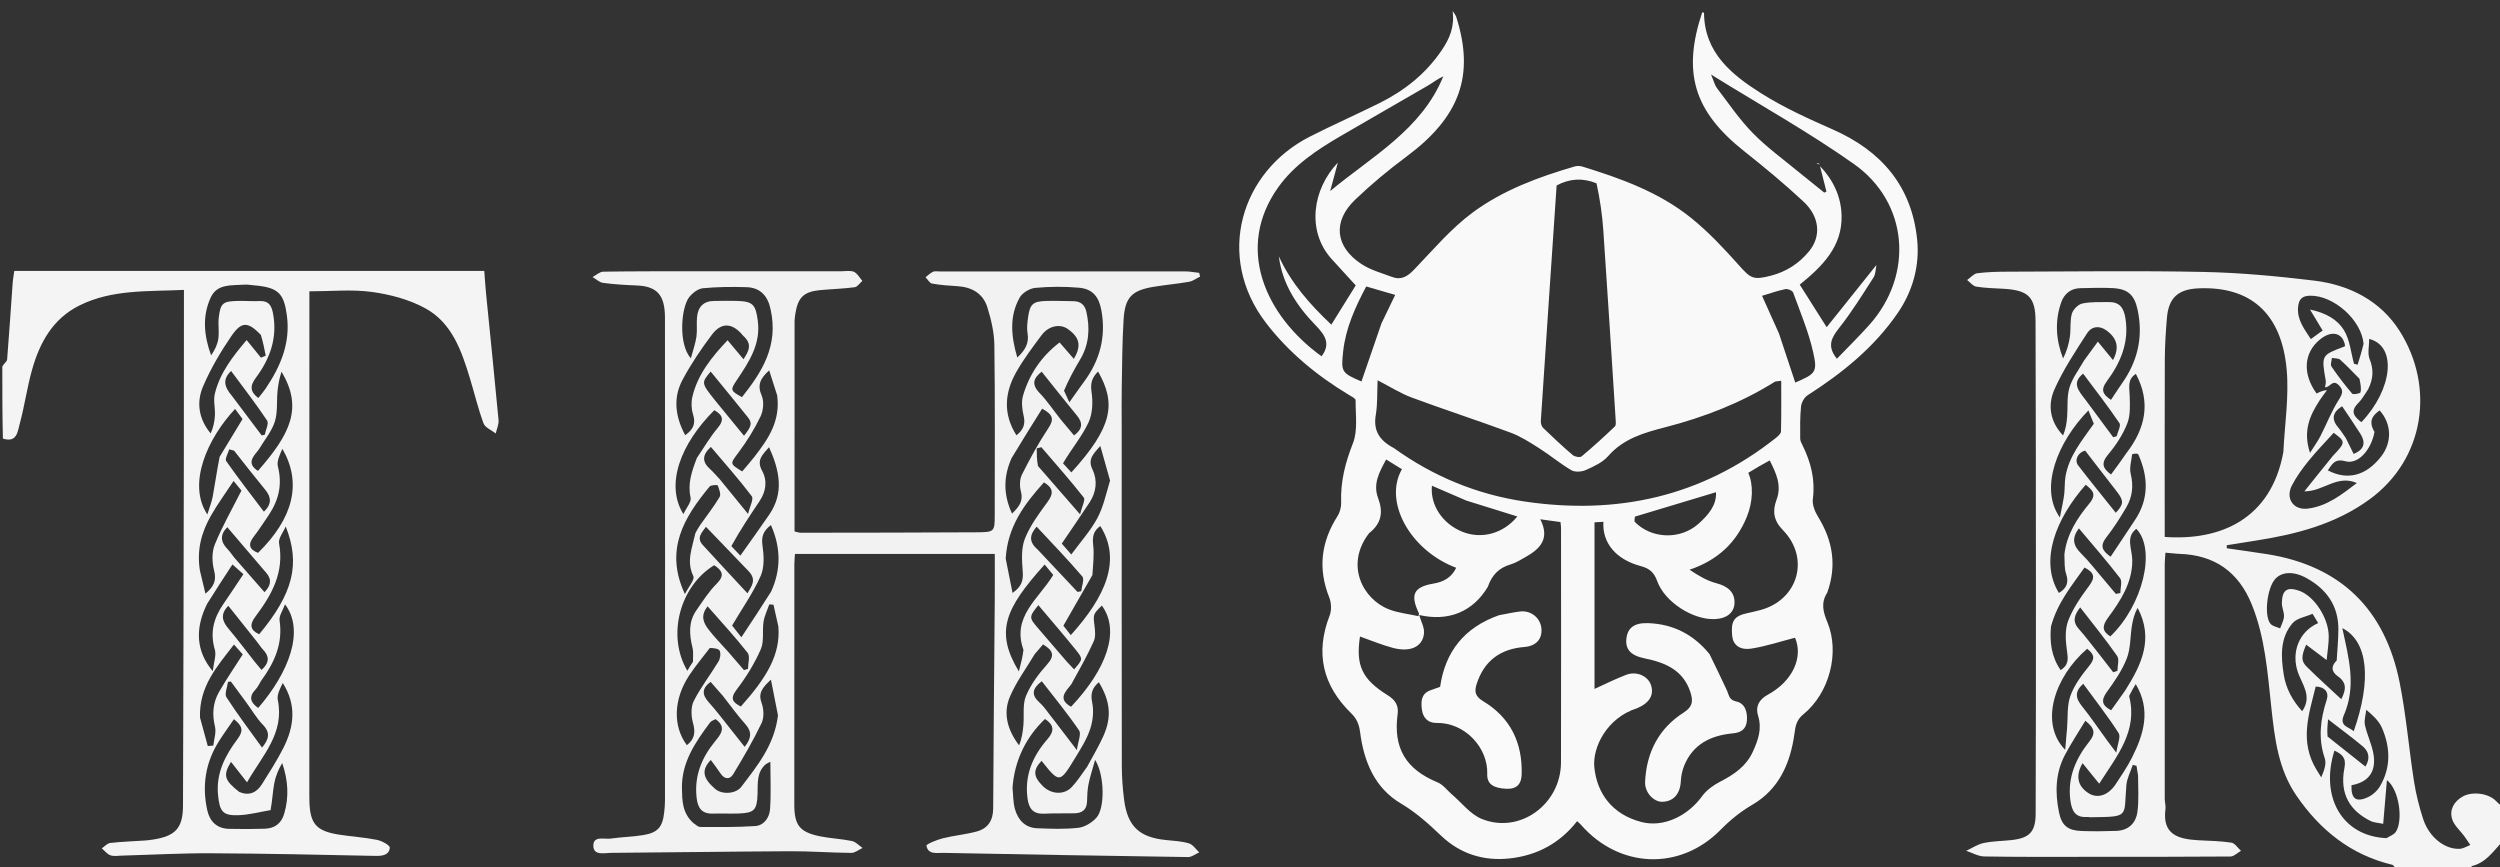 <svg width="1081" height="375" xmlns="http://www.w3.org/2000/svg" xml:space="preserve" enable-background="new 0 0 1081 375" version="1.1">

 <rect width="100%" height="100%" fill="#333333" stroke="none"/>

 <g>
  <title>Layer 1</title>
  <path id="svg_2" d="m1036.469,376c-0.981,-0.709 -1.377,-1.902 -2.023,-2.057c-17.895,-4.298 -31.16,-14.925 -41.42,-29.838c-7.961,-11.572 -9.45,-24.848 -10.914,-38.298c-1.631,-14.986 -2.66,-30.118 -8.426,-44.377c-5.737,-14.187 -16.096,-21.459 -31.324,-21.945c-0.997,-0.032 -1.991,-0.147 -2.986,-0.229c-0.805,-0.067 -1.609,-0.143 -3.039,-0.27c-0.116,1.805 -0.304,3.37 -0.304,4.935c-0.017,33.823 -0.018,67.646 0.003,101.469c0.001,1.487 0.5,3.009 0.31,4.455c-1.431,10.882 5.279,12.964 14.046,13.465c4.817,0.275 9.674,0.319 14.425,1.044c1.541,0.235 2.803,2.303 4.192,3.532c-1.53,0.859 -3.053,2.453 -4.59,2.465c-21.492,0.175 -42.986,0.143 -64.479,0.142c-13.996,-0.001 -27.994,0.093 -41.985,-0.168c-2.604,-0.049 -5.179,-1.585 -7.768,-2.435c2.501,-1.16 4.898,-2.807 7.527,-3.366c3.882,-0.825 7.931,-0.841 11.903,-1.263c7.925,-0.843 10.573,-3.512 10.601,-11.486c0.113,-32.323 0.127,-64.646 0.116,-96.97c-0.013,-38.654 -0.041,-77.309 -0.167,-115.963c-0.034,-10.384 -3.162,-13.363 -13.746,-13.972c-3.98,-0.229 -7.993,-0.304 -11.913,-0.932c-1.426,-0.229 -2.627,-1.864 -3.93,-2.858c1.465,-1.023 2.843,-2.737 4.413,-2.936c4.437,-0.564 8.953,-0.662 13.438,-0.671c28.158,-0.059 56.325,-0.473 84.47,0.113c15.926,0.332 31.878,1.836 47.705,3.748c15.272,1.846 28.711,8.685 37.016,21.812c15.13,23.915 11.086,55.282 -13.146,72.863c-14.705,10.669 -31.62,15.037 -49.163,17.757c-4.162,0.645 -8.318,1.329 -12.477,1.995c0.015,0.438 0.03,0.876 0.045,1.314c5.778,0.84 11.566,1.619 17.333,2.531c32.013,5.061 51.024,23.931 57.354,55.325c2.853,14.15 4.011,28.634 6.246,42.918c0.868,5.547 2.245,11.074 4.001,16.409c2.578,7.833 9.493,13.195 15.889,12.752c1.514,-0.105 2.968,-1.064 4.45,-1.63c-0.843,-1.251 -1.649,-2.529 -2.538,-3.747c-1.805,-2.472 -4.434,-4.666 -5.302,-7.422c-1.256,-3.989 0.735,-7.571 4.382,-9.705c4.242,-2.483 11.281,-1.495 14.476,1.742c0.786,0.796 1.542,1.621 2.57,2.093c0.258,5.015 0.258,10.37 0.01,15.84c-3.905,4.314 -7.164,9.012 -13.103,10.341c0.117,0.493 0.234,0.986 0.351,1.479c-10.688,0 -21.375,0 -32.531,0m-30.277,-207.285c-1.066,1.463 -2.203,2.88 -3.186,4.397c-4.197,6.479 -7.323,13.2 -4.161,22.707c1.915,-3.051 3.386,-5.058 4.506,-7.244c2.669,-5.206 4.789,-10.741 7.903,-15.653c1.609,-2.538 2.261,-4.1 0.102,-6.303c-2.84,-2.897 -3.692,0.948 -6.02,0.846c0.117,-0.958 0.473,-1.959 0.314,-2.869c-1.926,-11.011 -1.945,-11.007 8.051,-14.756c0.132,-0.05 0.207,-0.253 0.309,-0.384c-0.926,-5.595 -5.765,-6.811 -10.804,-2.714c-7.109,5.78 -7.698,14.878 -1.515,23.413c1.431,-0.704 2.861,-1.409 4.501,-1.44m-18.871,26.766c0.57,-11.916 2.495,-23.955 1.429,-35.723c-2.213,-24.424 -15.792,-36.114 -38.275,-35.072c-8.713,0.404 -12.773,4.12 -13.504,12.778c-0.503,5.958 -0.885,11.944 -0.91,17.92c-0.101,23.969 -0.042,47.939 -0.042,71.908c0,1.636 0,3.271 0,4.875c23.931,1.716 45.964,-7.532 51.302,-36.685m-68.657,-31.363c6.013,-9.242 7.941,-19.255 5.658,-30.056c-1.385,-6.552 -4.164,-9.145 -10.853,-9.494c-4.647,-0.242 -9.321,-0.048 -13.981,0.035c-4.19,0.075 -6.98,2.556 -8.239,6.17c-2.787,7.997 -2.331,16.088 0.826,24.236c1.567,-3.058 2.49,-6.234 2.946,-9.476c0.461,-3.28 -0.03,-6.762 0.85,-9.888c0.509,-1.807 2.698,-4.016 4.487,-4.405c3.68,-0.8 7.598,-0.569 11.421,-0.634c4.662,-0.08 6.511,2.411 7.243,6.951c1.698,10.534 -2.118,19.309 -8.093,27.372c-2.541,3.429 -1.945,5.53 1.86,7.952c1.829,-2.772 3.617,-5.482 5.875,-8.763m91.72,121.491c0.255,-4.466 0.7,-8.932 0.727,-13.4c0.06,-10.138 -4.964,-17.299 -13.588,-22.147c-5.63,-3.165 -10.852,-2.976 -13.794,0.363c-3.495,3.966 -4.849,16.045 -1.919,19.35c0.924,1.042 2.718,1.311 4.113,1.934c0.592,-1.709 1.579,-3.398 1.67,-5.133c0.101,-1.923 -0.951,-3.894 -0.918,-5.834c0.097,-5.694 2.31,-7.147 7.559,-5.281c6.31,2.244 12.507,11.45 12.702,19.389c0.081,3.285 -0.543,6.586 -0.908,10.556c-3.586,-2.699 -6.163,-4.638 -8.838,-6.65c-2.15,4.957 -2.264,7.057 0.219,9.52c4.794,4.757 9.832,9.267 14.955,14.054c2.12,-4.105 2.424,-7.162 -1.492,-9.919c-1.878,-1.321 -3.725,-3.61 -0.488,-6.802m-85.892,49.69c-0.226,-1.39 -0.452,-2.78 -0.678,-4.171c-0.534,-0.134 -1.067,-0.268 -1.601,-0.402c-0.959,2.925 -2.524,5.799 -2.775,8.783c-1.168,13.918 1.591,13.629 -15.522,13.86c-0.495,0.007 -0.996,-0.156 -1.486,-0.121c-5.329,0.38 -6.67,-2.987 -7.227,-7.386c-1.237,-9.762 2.415,-17.97 8.26,-25.289c2.764,-3.461 2.263,-5.767 -1.768,-8.933c-3.068,5.107 -6.23,9.854 -8.864,14.877c-4.125,7.868 -4.255,16.343 -2.502,24.82c1.18,5.707 3.874,7.772 9.786,7.98c4.983,0.175 9.983,0.133 14.967,-0.047c5.236,-0.189 8.476,-3.305 9.135,-8.236c0.653,-4.886 0.324,-9.904 0.275,-15.735m107.439,27.107c1.346,-0.867 3.111,-1.44 3.965,-2.654c3.244,-4.613 1.704,-18.159 -3.799,-22.452c-0.522,6.153 -1.044,12.306 -1.606,18.924c-2.085,-0.456 -3.986,-0.502 -5.527,-1.271c-8.557,-4.269 -13.501,-11.379 -11.22,-22.987c0.868,-4.417 -1.153,-5.872 -4.336,-7.432c-6.359,20.203 3.451,37.089 22.524,37.872m-23.242,-165.24c5.611,-5.913 5.623,-6.16 0.398,-10.033c-3.637,4.029 -7.455,7.929 -10.875,12.152c-2.684,3.315 -5.248,6.837 -7.198,10.612c-2.89,5.597 0.629,10.766 6.816,10.019c8.438,-1.02 14.797,-6.146 21.281,-11.072c-8.627,-3.764 -14.414,3.669 -22.701,3.599c3.927,-4.922 7.854,-9.843 12.28,-15.276m-88.063,103.776c3.87,15.095 -5.107,25.672 -12.937,37.908c-2.787,-3.437 -4.986,-6.148 -7.194,-8.87c-3.143,5.433 -2.186,9.998 2.674,13.035c3.844,2.401 8.478,0.887 11.69,-4.006c2.447,-3.728 4.984,-7.44 6.987,-11.408c5.137,-10.178 8.315,-20.585 1.646,-31.813c-0.97,1.586 -1.812,2.964 -2.865,5.154m-19.399,-145.195c1.915,-2.618 3.83,-5.236 5.878,-8.036c2.369,2.884 4.372,5.323 6.552,7.977c2.871,-5.457 1.795,-9.424 -2.821,-12.805c-3.192,-2.338 -6.495,-1.726 -8.336,1.125c-5.091,7.88 -10.351,15.796 -14.151,24.318c-2.952,6.621 -2.088,13.882 3.714,19.946c1.117,-2.644 1.549,-5.313 1.762,-8c0.334,-4.205 -0.186,-8.627 0.965,-12.575c1.176,-4.032 3.931,-7.603 6.436,-11.951m120.771,-7.116c-0.886,-10.259 -12.91,-20.968 -23.148,-20.782c-3.269,0.06 -4.797,1.404 -5.144,4.667c-0.604,5.681 2.628,9.66 5.489,14.095c1.944,-1.412 3.599,-2.614 5.107,-3.71c-1.779,-2.952 -3.314,-5.5 -5.467,-9.071c6.975,1.444 11.92,4.409 14.686,8.923c2.554,4.168 2.985,9.636 4.351,14.531c0.518,0.13 1.037,0.259 1.555,0.389c0.857,-2.73 1.713,-5.46 2.57,-9.041m-129.367,91.123c0.967,-8.613 5.485,-15.655 10.764,-22.016c3.458,-4.167 1.281,-5.825 -1.532,-8.151c-12.894,14.596 -20.15,32.824 -11.609,46.792c3.292,-1.945 4.438,-4.468 3.107,-8.339c-0.785,-2.281 -0.575,-4.904 -0.73,-8.286m29.362,2.676c-0.033,9.695 -5.114,17.343 -10.505,24.679c-2.581,3.511 -2.634,5.78 1.021,8.06c14.13,-13.574 19.876,-37.66 11.218,-46.526c-4.766,3.719 -1.78,8.497 -1.734,13.787m-0.078,-46.023c-0.261,2.798 -1.263,5.778 -0.628,8.355c1.278,5.188 0.793,9.965 -1.79,14.417c-2.646,4.561 -5.511,9.047 -8.756,13.193c-2.757,3.523 -1.91,5.72 1.887,8.322c3.602,-5.425 7.035,-10.631 10.505,-15.813c6.143,-9.173 5.796,-18.698 1.475,-28.387c-0.21,-0.471 -1.457,-0.478 -2.692,-0.088m78.023,68.982c-2.943,1.31 -6.773,1.863 -8.66,4.074c-5.488,6.43 -5.027,14.415 -3.798,22.22c0.958,6.083 3.822,11.265 7.978,15.837c4.459,-6.491 0.009,-11.518 -1.823,-16.754c-3.028,-8.652 0.393,-17.677 8.738,-21.367c-0.708,-1.127 -1.394,-2.218 -2.434,-4.01m-113.117,5.562c-0.59,6.693 0.215,13.042 4.185,18.789c3.632,-2.289 3.24,-4.991 2.738,-8.408c-0.622,-4.239 -0.941,-9.084 0.531,-12.933c2.081,-5.441 5.593,-10.453 9.115,-15.187c2.713,-3.646 2.15,-5.678 -2.051,-7.824c-5.548,7.89 -11.748,15.212 -14.518,25.563m18.539,-87.738c-0.741,-1.823 -1.481,-3.647 -2.341,-5.763c-13.296,13.538 -21.384,33.606 -12.334,46.282c0.791,-4.104 1.47,-6.939 1.85,-9.812c0.345,-2.612 0.13,-5.306 0.571,-7.895c1.479,-8.676 6.901,-15.294 12.253,-22.812m117.802,123.693c-0.229,2.192 -1.005,4.499 -0.571,6.551c0.842,3.986 2.698,7.759 3.532,11.747c1.685,8.05 -1.702,12.979 -9.355,14.308c-0.174,5.796 1.885,7.525 6.954,5.253c2.102,-0.942 4.193,-2.792 5.363,-4.776c4.826,-8.18 4.512,-16.856 0.861,-25.282c-1.363,-3.145 -4.198,-5.653 -6.784,-7.801m-120.683,-26.385c-14.123,12.133 -20.776,32.179 -9.494,43.693c0.33,-3.813 0.57,-6.57 0.806,-9.327c0.402,-4.699 -0.096,-9.72 1.444,-14.009c1.69,-4.706 4.919,-9.011 8.122,-12.969c2.304,-2.847 2.633,-4.734 -0.878,-7.387m16.525,17.911c6.966,-11.021 12.369,-22.291 5.289,-35.61c-1.365,2.493 -2.045,5.14 -2.473,7.828c-0.75,4.705 -0.529,9.753 -2.215,14.071c-2.017,5.167 -5.324,9.925 -8.609,14.472c-2.583,3.576 -2.198,5.806 1.837,7.909c1.954,-2.707 3.879,-5.373 6.17,-8.669m94.259,11.315c-1.502,4.353 2.379,4.541 4.49,6.397c7.731,-22.003 6.309,-38.85 -4.949,-44.566c2.745,12.855 6.311,25.177 0.459,38.169m-93.828,-113.82c8.188,-10.591 10.723,-21.854 4.11,-34.274c-3.793,2.374 -2.787,5.869 -2.681,9.379c0.122,4.041 0.379,8.457 -1.043,12.072c-1.902,4.833 -4.914,9.429 -8.283,13.426c-3.245,3.851 -2.242,6.044 1.261,8.627c2.22,-3.001 4.279,-5.785 6.636,-9.23m107.289,-9.189c-1.431,7.871 -7.167,14.205 -12.592,12.688c-4.614,-1.29 -5.709,1.275 -7.597,3.935c8.536,4.509 16.669,2.301 23.109,-6.059c4.724,-6.132 4.498,-14.059 -0.693,-19.864c-3.148,2.219 -4.962,4.735 -2.227,9.3m-2.734,-18.439c-1.416,2.012 -2.58,4.277 -4.3,5.982c-3.689,3.657 -1.7,5.903 1.37,8.247c13.422,-14.108 15.566,-32.916 3.377,-35.993c0,3.048 -0.802,6.218 0.176,8.683c1.735,4.374 1.714,8.295 -0.624,13.082m-22.293,164.58c0.665,1.071 1.331,2.142 1.996,3.214c1.348,-3.069 2.302,-5.941 1.525,-8.223c-2.943,-8.644 -1.889,-16.877 0.847,-25.31c1.062,-3.274 -0.824,-5.605 -4.765,-5.725c-2.942,11.989 -7.164,23.675 0.397,36.044m-91.41,-81.579c1.538,1.829 3.075,3.659 4.613,5.488c0.646,-0.13 1.292,-0.259 1.938,-0.389c0,-2.188 0.905,-5.07 -0.151,-6.447c-5.646,-7.362 -11.782,-14.348 -17.793,-21.517c-3.119,4.167 -2.543,7.359 0.834,10.71c3.627,3.599 6.741,7.716 10.559,12.154m-2.587,31.565c2.018,2.602 4.036,5.205 6.054,7.807c0.609,-0.211 1.217,-0.422 1.826,-0.633c0,-2.187 0.879,-4.989 -0.149,-6.457c-4.979,-7.108 -10.469,-13.858 -15.971,-20.984c-2.451,3.24 -3.557,5.992 -0.606,9.299c2.963,3.321 5.601,6.931 8.846,10.967m3.519,37.441c0.973,1.291 1.945,2.582 3.861,5.125c0.532,-3.766 2.017,-6.917 1.018,-8.469c-4.722,-7.334 -10.124,-14.231 -15.307,-21.317c-3.807,3.321 -3.35,6.224 -0.582,9.647c3.746,4.632 7.058,9.615 11.01,15.014m-9.587,-125.465c-3.021,0.667 -4.813,4.068 -3.044,6.37c5.304,6.901 10.814,13.644 16.268,20.479c3.442,-3.618 3.557,-5.127 0.549,-9.043c-4.424,-5.76 -8.942,-11.449 -13.774,-17.805m0.057,-22.085c4.021,5.43 8.042,10.861 12.063,16.291c0.498,-0.15 0.996,-0.301 1.494,-0.451c0.457,-1.923 1.952,-4.552 1.203,-5.656c-4.965,-7.316 -10.412,-14.304 -15.707,-21.406c-5.024,4.042 -2.043,7.33 0.946,11.222m104.757,145.699c5.394,4.282 10.788,8.564 16.357,12.985c2.088,-3.359 1.659,-6.408 -1.212,-8.794c-4.622,-3.843 -9.473,-7.411 -14.951,-11.657c-0.255,2.718 -0.446,4.759 -0.195,7.466m7.843,-129.139c1.132,2.296 2.264,4.593 3.42,6.938c4.715,-1.918 5.3,-4.946 2.899,-8.744c-2.542,-4.02 -5.25,-7.935 -7.869,-11.87c-4.483,2.762 -4.627,5.866 -1.466,9.473c0.969,1.105 1.714,2.406 3.017,4.205m5.949,-25.559c-2.758,-2.767 -5.419,-5.645 -8.338,-8.23c-0.799,-0.708 -2.373,-0.543 -3.591,-0.779c-0.096,1.256 -0.748,2.892 -0.194,3.704c2.777,4.066 5.769,8.002 8.97,11.741c0.444,0.518 3.443,-0.059 3.58,-0.574c0.426,-1.609 0.047,-3.432 -0.428,-5.862z" fill="#F4F4F4"/>
  <path id="svg_3" d="m1,158.469c0.724,-1.319 2.013,-2.124 2.086,-3.028c0.889,-10.942 1.58,-21.9 2.373,-32.85c0.141,-1.95 0.511,-3.883 0.722,-5.431c67.805,0 135.183,0 203.221,0c0.237,3.043 0.442,6.455 0.779,9.854c1.805,18.201 3.696,36.393 5.388,54.604c0.175,1.88 -0.774,3.864 -1.202,5.8c-1.82,-1.432 -4.599,-2.508 -5.285,-4.359c-2.358,-6.367 -3.921,-13.024 -5.903,-19.536c-3.621,-11.894 -7.765,-23.946 -19.309,-30.239c-6.936,-3.781 -15.152,-5.966 -23.043,-7.046c-8.648,-1.183 -17.583,-0.269 -27.047,-0.269c0,1.483 0,3.086 -0,4.689c-0.01,70.641 -0.019,141.282 -0.028,211.924c-0,1.166 0,2.333 0.025,3.499c0.214,10.127 2.886,13.27 12.937,14.834c5.42,0.843 10.931,1.175 16.301,2.244c2.093,0.417 5.603,2.341 5.531,3.377c-0.208,3.018 -2.934,3.622 -5.981,3.557c-23.803,-0.503 -47.608,-1.023 -71.415,-1.14c-12.813,-0.063 -25.629,0.663 -38.444,1.015c-1.663,0.046 -3.473,0.388 -4.954,-0.139c-1.421,-0.506 -2.503,-1.963 -3.734,-3.002c1.21,-0.809 2.356,-2.181 3.641,-2.327c4.952,-0.563 9.949,-0.722 14.928,-1.058c1.162,-0.078 2.322,-0.223 3.474,-0.399c9.793,-1.494 13.034,-4.908 13.07,-14.696c0.185,-50.147 0.268,-100.295 0.363,-150.442c0.042,-21.992 0.028,-43.984 0.039,-65.976c0.001,-1.963 0,-3.926 0,-6.579c-15.662,0.748 -31.038,-0.312 -45.247,6.767c-11.434,5.697 -17.064,15.961 -20.374,27.598c-2.224,7.819 -3.299,15.962 -5.449,23.806c-0.82,2.993 -1.151,8.108 -7.206,6.113c-0.258,-9.985 -0.258,-20.339 -0.258,-31.162m109.064,-35.071c-1.486,-0.116 -2.988,-0.428 -4.456,-0.314c-5.368,0.418 -11.672,-0.519 -14.472,5.518c-3.751,8.087 -2.971,16.552 0.153,25.053c1.604,-2.299 2.772,-4.721 3.127,-7.257c0.41,-2.933 -0.171,-5.999 0.167,-8.95c0.731,-6.383 1.746,-7.194 8.236,-7.324c3.158,-0.063 6.325,0.182 9.478,0.054c3.802,-0.154 5.074,1.774 5.747,5.289c2.029,10.6 -1.293,19.715 -7.465,27.958c-2.657,3.549 -2.372,6.023 1.125,8.677c1.117,-1.434 2.193,-2.665 3.103,-4.009c6.471,-9.565 10.861,-19.69 9.248,-31.684c-1.28,-9.524 -3.694,-12.116 -13.99,-13.011m6.939,226.898c-4.546,0.763 -9.072,1.985 -13.643,2.183c-7.054,0.305 -8.363,-1.52 -9.075,-8.691c-0.942,-9.492 3.142,-17.213 8.467,-24.292c2.737,-3.638 1.985,-5.686 -1.602,-8.521c-2.285,3.354 -4.58,6.488 -6.63,9.776c-5.724,9.18 -7.223,19.142 -4.884,29.63c1.088,4.877 4.197,7.901 9.423,8.014c5.149,0.112 10.306,0.111 15.452,-0.057c4.228,-0.138 7.125,-2.229 8.373,-6.45c2.161,-7.305 1.695,-14.527 -0.858,-21.945c-1.661,2.791 -2.863,5.719 -3.435,8.764c-0.669,3.559 -0.789,7.221 -1.588,11.588m-4.206,-205.497c-5.517,-5.687 -8.29,-5.978 -12.673,0.406c-4.74,6.905 -9.07,14.264 -12.344,21.95c-2.871,6.741 -1.961,13.915 3.315,20.263c1.172,-2.592 1.718,-5.237 1.841,-7.901c0.143,-3.103 -0.742,-6.383 -0.029,-9.306c2.201,-9.029 7.791,-16.165 13.744,-23.17c2.24,2.756 4.214,5.185 6.188,7.614c0.689,-0.282 1.377,-0.564 2.066,-0.846c-0.545,-2.801 -1.089,-5.601 -2.108,-9.01m-9.339,197.648c4.242,1.783 7.504,0.308 9.787,-3.322c3.26,-5.184 6.592,-10.361 9.342,-15.819c4.593,-9.115 5.753,-18.473 -0.322,-27.97c-1.146,2.374 -2.601,5.06 -2.137,7.358c2.92,14.452 -6.552,23.785 -13.318,35.588c-2.803,-3.589 -4.832,-6.187 -6.921,-8.862c-3.499,5.787 -2.972,7.901 3.57,13.027m-16.996,-95.651c0.757,3.162 1.514,6.325 2.373,9.912c3.624,-3.015 4.859,-5.665 3.756,-9.954c-0.908,-3.533 -1.068,-7.946 0.264,-11.231c3.174,-7.832 7.426,-15.227 11.545,-23.4c-0.545,-0.666 -1.734,-2.118 -3.399,-4.151c-3.591,5.459 -7.014,10.095 -9.828,15.074c-3.983,7.048 -6.196,14.621 -4.712,23.749m3.088,14.328c-5.281,10.586 -4.832,20.474 2.454,29.106c0.448,-3.96 1.61,-6.91 0.899,-9.303c-2.187,-7.355 -0.514,-13.661 3.655,-19.696c2.901,-4.199 5.691,-8.476 8.691,-12.959c-1.545,-1.37 -2.937,-2.604 -4.736,-4.198c-3.841,5.878 -7.264,11.115 -10.963,17.05m5.42,-63.578c3.243,-5.35 6.486,-10.699 9.912,-16.35c-0.92,-1.239 -2.06,-2.775 -3.235,-4.358c-11.856,12.678 -20.806,32.324 -11.99,45.623c0.929,-3.031 1.89,-5.367 2.338,-7.797c1.007,-5.453 1.759,-10.953 2.975,-17.117m28.579,30.098c-1.025,2.456 -3.278,5.14 -2.871,7.329c2.33,12.543 -3.223,22.307 -10.236,31.643c-2.577,3.43 -2.37,5.823 1.632,7.642c14.652,-17.613 17.939,-30.296 11.475,-46.614m-10.652,66.766c-0.792,1.258 -1.404,2.69 -2.411,3.743c-3.118,3.264 -2.065,5.709 1.154,7.984c13.262,-15.352 20.269,-33.421 11.606,-44.827c-0.928,2.602 -2.652,4.956 -2.349,7.009c1.445,9.792 -1.997,17.909 -8,26.09m3.337,-71.72c-2.157,3.128 -4.177,6.363 -6.509,9.355c-2.606,3.346 -1.962,5.533 1.856,7.029c15.27,-14.998 19.092,-30.218 10.535,-45c-1.082,2.478 -2.532,5.317 -1.947,7.645c1.873,7.458 0.628,14.09 -3.935,20.971m-29.76,87.532c1.126,4.127 2.253,8.254 3.379,12.38c0.797,-0.072 1.593,-0.143 2.39,-0.215c0.293,-2.73 1.328,-5.638 0.725,-8.154c-1.275,-5.327 -0.935,-10.318 1.704,-14.941c3.158,-5.533 6.781,-10.8 10.296,-16.329c-1.068,-1.199 -2.136,-2.4 -3.795,-4.262c-7.254,9.461 -15.085,17.996 -14.7,31.521m25.365,-115.758c-2.36,2.958 -5.381,5.904 -0.295,9.151c14.027,-16.018 19.548,-27.197 10.213,-42.88c-0.969,2.789 -1.49,5.657 -1.76,8.548c-0.406,4.357 0.125,8.97 -1.155,13.029c-1.302,4.128 -4.315,7.716 -7.003,12.153m-10.513,46.671c4.325,4.951 8.649,9.902 13.047,14.937c2.582,-2.694 3.366,-5.329 0.807,-8.315c-5.642,-6.584 -11.261,-13.187 -16.902,-19.797c-3.264,3.287 -2.917,6.397 0.14,9.512c0.92,0.937 1.655,2.054 2.908,3.664m4.851,62.166c-2.118,-2.875 -4.236,-5.75 -6.354,-8.625c-0.413,0.064 -0.826,0.128 -1.239,0.191c-0.278,2.247 -1.599,5.166 -0.657,6.628c4.783,7.431 10.152,14.485 15.386,21.768c2.94,-3.549 3.75,-6.412 0.368,-9.867c-2.738,-2.798 -4.71,-6.346 -7.505,-10.096m-5.889,-132.141c4.294,5.709 8.587,11.417 12.881,17.126c0.445,-0.103 0.889,-0.206 1.334,-0.309c0.394,-2.081 1.845,-4.867 1.006,-6.127c-4.888,-7.337 -10.313,-14.317 -15.569,-21.434c-3.862,3.637 -2.926,6.919 0.348,10.743m0.952,23.728c-0.703,-0.201 -1.407,-0.403 -2.11,-0.604c-0.494,1.726 -1.974,4.139 -1.326,5.068c5.189,7.437 10.78,14.592 16.306,21.91c3.494,-3.311 3.213,-6.279 0.615,-9.451c-4.411,-5.386 -8.722,-10.855 -13.485,-16.923m9.862,82.585c-4.149,-5.205 -8.299,-10.409 -12.372,-15.518c-3.538,3.599 -2.685,6.61 0.027,9.823c3.949,4.678 7.612,9.597 11.412,14.402c0.943,1.193 1.944,2.34 2.916,3.506c3.664,-3.276 3.331,-6.05 0.563,-8.897c-0.797,-0.82 -1.366,-1.863 -2.545,-3.315z" fill="#F4F4F4"/>
  <path id="svg_5" d="m790.124,256.221c-2.965,4.602 -1.698,8.595 0.07,12.887c5.364,13.024 0.935,30.522 -10.441,39.785c-3.084,2.511 -3.393,5.205 -3.848,8.465c-1.77,12.684 -6.65,23.859 -18.086,30.55c-5.244,3.069 -9.659,6.652 -13.866,10.925c-17.511,17.782 -43.74,16.741 -60.303,-2.157c-0.423,-0.482 -0.93,-0.891 -1.695,-1.615c-7.479,9.555 -17.29,14.826 -29.145,16.117c-11.357,1.237 -21.444,-1.975 -29.716,-9.854c-5.403,-5.147 -10.775,-10.009 -17.338,-13.892c-11.414,-6.753 -16.017,-18.228 -17.653,-30.871c-0.431,-3.332 -1.417,-5.771 -3.836,-8.128c-12.317,-12 -15.652,-26.012 -9.324,-42.282c0.885,-2.276 0.74,-5.53 -0.179,-7.832c-4.958,-12.426 -3.535,-23.98 3.569,-35.14c1.054,-1.656 1.656,-3.949 1.584,-5.914c-0.332,-8.985 1.777,-17.197 5.096,-25.61c2.174,-5.509 1.089,-12.346 1.155,-18.591c0.008,-0.769 -1.822,-1.668 -2.91,-2.323c-13.799,-8.301 -26.219,-18.525 -35.903,-31.2c-21.979,-28.767 -10.766,-65.335 19.042,-80.475c9.908,-5.033 20.089,-9.526 30.043,-14.471c10.85,-5.39 20.067,-12.69 26.974,-22.89c3.484,-5.145 5.597,-10.246 4.696,-16.934c0.535,0.853 1.278,1.641 1.574,2.57c8.087,25.399 1.509,43.288 -21.614,60.437c-7.701,5.711 -15.121,11.906 -22.057,18.522c-9.88,9.425 -8.763,20.366 2.729,27.907c3.921,2.573 8.715,3.859 13.18,5.549c3.959,1.498 6.702,-0.222 9.548,-3.187c8.15,-8.488 15.88,-17.689 25.245,-24.626c13.108,-9.709 28.531,-15.415 44.224,-19.976c1.026,-0.298 2.305,-0.243 3.335,0.074c16.708,5.149 33.169,11.091 46.938,22.175c7.453,6 14.113,13.103 20.508,20.264c5.272,5.903 6.213,6.741 14.023,4.727c6.654,-1.716 12.161,-5.265 16.511,-10.563c5.239,-6.38 4.693,-14.82 -2.38,-21.431c-8.219,-7.682 -16.927,-14.875 -25.748,-21.872c-21.647,-17.171 -26.8,-33.878 -18.087,-60.021c0.271,0.071 0.776,0.145 0.776,0.224c0.158,17.309 11.978,26.749 24.691,34.785c9.761,6.17 20.449,11.001 31.053,15.682c20.985,9.264 34.062,24.449 36.42,47.606c1.157,11.362 -1.953,22.282 -8.315,31.603c-10.141,14.859 -23.946,26.023 -39.031,35.678c-1.44,0.922 -2.682,3.127 -2.861,4.856c-0.476,4.607 -0.39,9.279 -0.365,13.925c0.006,1.01 0.609,2.058 1.081,3.018c3.594,7.304 5.477,14.824 4.386,23.119c-0.321,2.441 0.913,5.456 2.284,7.686c6.284,10.224 8.18,20.87 3.964,32.722m-82.268,50.028c-13.024,4.096 -19.366,16.927 -18.461,25.612c1.161,11.144 7.656,20.298 20.389,23.585c9.294,2.399 19.779,-2.311 26.276,-11.262c1.892,-2.606 4.882,-4.709 7.795,-6.219c5.897,-3.055 11.159,-6.559 14.03,-12.832c2.297,-5.019 4.112,-9.917 2.293,-15.729c-1.154,-3.688 0.243,-6.85 4.233,-9.016c10.892,-5.913 15.366,-16.33 11.759,-24.632c-6.331,1.628 -12.458,3.673 -18.751,4.675c-5.171,0.823 -8.024,-1.557 -8.42,-5.45c-0.664,-6.516 0.823,-8.672 6.773,-9.907c1.792,-0.372 3.574,-0.806 5.344,-1.273c16.395,-4.323 21.699,-22.464 9.762,-34.637c-4.074,-4.155 -4.479,-8.302 -2.722,-13c2.381,-6.367 -0.152,-11.499 -2.928,-17.094c-1.876,1.052 -3.308,1.83 -4.715,2.649c-1.544,0.899 -3.066,1.836 -4.568,2.738c2.246,4.975 2.12,12.362 -0.639,19.084c-4.588,11.18 -12.643,18.714 -24.739,22.804c3.729,2.489 7.485,4.782 11.561,5.831c5.015,1.291 8.038,3.944 7.872,8.578c-0.151,4.205 -3.397,6.789 -8.729,6.947c-9.391,0.278 -21.47,-7.42 -24.719,-16.486c-1.357,-3.786 -3.383,-5.447 -7.092,-6.439c-10.738,-2.871 -16.699,-10.011 -16.147,-19.141c-1.404,0.079 -2.759,0.155 -3.846,0.217c0,24.46 0,48.457 0,72.033c4.727,-2.13 9.134,-4.379 13.734,-6.116c4.51,-1.702 9.427,0.577 10.698,4.486c1.357,4.172 -0.566,7.692 -6.043,9.993m-64.535,-52.47c-6.469,10.776 -17.007,15.074 -29.68,12.15c0.751,2.659 2.374,5.442 2.093,8.017c-0.629,5.759 -5.909,8.169 -13.351,6.225c-4.869,-1.272 -9.55,-3.261 -14.33,-4.934c-1.864,12.455 0.801,18.443 12.007,25.401c3.313,2.057 4.773,4.462 4.277,8.134c-1.983,14.684 3.547,23.889 17.321,29.551c2.388,0.981 4.145,3.479 6.218,5.247c4.212,3.593 7.892,8.5 12.763,10.503c16.407,6.744 34.287,-6.234 34.333,-24.383c0.085,-33.794 0.026,-67.589 0.015,-101.383c-0,-0.8 -0.136,-1.601 -0.223,-2.567c-2.724,-0.374 -5.294,-0.726 -8.74,-1.199c4.283,8.461 -0.14,12.785 -6.28,16.272c-2.147,1.219 -4.306,2.581 -6.639,3.271c-4.806,1.422 -7.922,4.322 -9.781,9.695m-40.581,-60.011c17.029,12.256 35.96,20.07 56.659,23.112c39.846,5.856 76.357,-2.092 108.373,-27.433c0.964,-0.763 2.29,-1.892 2.317,-2.882c0.198,-7.218 0.107,-14.444 0.107,-21.913c-1.862,0.28 -2.437,0.208 -2.818,0.447c-14.644,9.184 -30.589,15.313 -47.224,19.617c-9.25,2.393 -18.119,4.878 -24.806,12.521c-2.396,2.738 -6.189,4.455 -9.632,5.994c-1.792,0.802 -4.679,1.009 -6.258,0.089c-4.835,-2.819 -9.169,-6.482 -13.903,-9.493c-3.965,-2.522 -8.016,-5.136 -12.383,-6.757c-14.143,-5.251 -28.515,-9.888 -42.657,-15.141c-5.009,-1.861 -9.614,-4.812 -14.849,-7.495c-0.239,5.379 0.026,10.243 -0.777,14.925c-1.162,6.777 1.5,11.053 7.852,14.408m87.592,-114.504c-5.82,-2.375 -11.514,-2.145 -17.252,0.92c-2.289,33.856 -4.596,67.817 -6.833,101.782c-0.066,1.007 0.295,2.381 0.979,3.044c4.169,4.036 8.413,8.006 12.827,11.768c0.866,0.738 3.142,1.135 3.828,0.563c4.956,-4.131 9.725,-8.496 14.393,-12.954c0.59,-0.563 0.385,-2.112 0.316,-3.19c-1.741,-27.19 -3.457,-54.382 -5.32,-81.564c-0.459,-6.703 -1.415,-13.372 -2.939,-20.37m-114.694,32.567c-10.618,-11.947 -8.242,-29.876 2.85,-41.527c-1.16,4.294 -2.241,8.3 -3.323,12.307c18.174,-15.085 39.514,-26.522 48.908,-49.582c-2.443,1.052 -4.433,2.694 -6.633,3.975c-12.605,7.343 -25.292,14.545 -37.887,21.905c-10.081,5.891 -19.861,12.346 -26.766,21.961c-18.767,26.129 -5.89,55.492 18.648,73.191c3.975,-5.222 1.682,-9.013 -2.388,-13.208c-8.097,-8.344 -14.554,-17.819 -16.074,-30.017c5.259,11.547 13.393,20.767 22.693,29.547c3.838,-6.171 7.395,-11.89 10.557,-16.973c-3.647,-3.965 -6.89,-7.491 -10.585,-11.579m202.878,-36.837c3.432,2.767 6.863,5.534 10.295,8.301c0.312,-0.158 0.625,-0.317 0.937,-0.475c-0.925,-3.66 -1.85,-7.319 -2.775,-10.979c5.746,6.004 9.086,13.149 9.324,21.229c0.398,13.511 -8.3,22.073 -18.087,30.012c3.774,5.962 7.358,11.625 11.643,18.396c7.503,-9.381 14.45,-18.068 21.521,-26.91c-0.385,1.775 -0.312,3.921 -1.265,5.407c-4.713,7.347 -9.334,14.805 -14.718,21.649c-3.368,4.282 -5.629,7.896 -1.116,13.503c4.746,-4.941 9.592,-9.674 14.088,-14.719c19.25,-21.605 16.885,-52.8 -6.72,-69.486c-19.455,-13.752 -40.39,-25.411 -61.79,-38.693c1.173,2.742 1.567,4.556 2.586,5.893c5.008,6.573 9.684,13.508 15.433,19.379c6.122,6.252 13.315,11.455 20.645,17.494m-186.523,155.565c-10.475,13.512 -2.864,28.48 8.596,32.931c4.02,1.561 8.478,1.993 12.74,2.942c0.123,-0.666 0.312,-1.019 0.21,-1.234c-3.918,-8.21 -2.236,-11.425 6.489,-12.891c4.176,-0.702 7.681,-2.648 9.629,-6.795c-19.911,-7.479 -31.56,-28.637 -23.451,-42.624c-2.214,-1.361 -4.432,-2.725 -6.844,-4.208c-2.91,5.423 -5.799,10.499 -3.469,16.702c2.119,5.641 1.805,10.698 -3.9,15.178m5.337,-90.681c1.908,-3.965 3.816,-7.931 5.948,-12.362c-4.338,-1.263 -8.252,-2.403 -12.522,-3.646c-4.758,8.975 -8.86,17.959 -9.965,28.027c-0.984,8.961 -0.72,9.324 7.901,13.066c2.794,-8.118 5.588,-16.24 8.638,-25.085m171.923,4.381c2.338,7.055 4.677,14.111 7.017,21.171c8.749,-3.824 9.717,-4.382 7.745,-13.15c-1.979,-8.799 -5.551,-17.251 -8.653,-25.772c-0.304,-0.836 -2.331,-1.709 -3.34,-1.502c-3.362,0.689 -6.625,1.862 -10.108,2.904c2.439,5.458 4.719,10.56 7.339,16.349m-135.158,72.212c-4.95,-2.137 -9.9,-4.273 -14.937,-6.447c-0.796,8.391 4.587,16.423 13.076,19.878c8.416,3.426 17.84,0.799 23.864,-6.584c-7.061,-2.192 -14.162,-4.396 -22.003,-6.848m72.846,6.918c-0.021,0.794 -0.396,1.938 -0.009,2.329c7.329,7.404 19.73,7.729 27.551,0.714c4.243,-3.805 7.841,-8.023 7.514,-13.599c-11.497,3.475 -22.888,6.919 -35.056,10.556z" fill="#F9F9F9"/>
  <path id="svg_6" d="m485.023,184c0,49.323 -0.029,98.146 0.044,146.969c0.007,4.98 0.361,9.993 1.008,14.932c1.505,11.489 6.613,16.191 18.18,17.342c3.31,0.329 6.713,0.483 9.856,1.436c1.716,0.52 2.977,2.543 4.443,3.888c-1.616,0.706 -3.241,2.048 -4.846,2.026c-35.272,-0.499 -70.542,-1.132 -105.812,-1.807c-2.843,-0.054 -6.609,0.857 -7.293,-3.107c-0.115,-0.668 4.48,-2.546 7.066,-3.196c4.802,-1.207 9.803,-1.642 14.582,-2.919c4.879,-1.305 7.176,-4.711 7.201,-10.003c0.138,-30.148 0.454,-60.294 0.688,-90.442c0.049,-6.314 0.007,-12.629 0.007,-19.603c-28.827,0 -57.375,0 -86.401,0c-0.079,1.274 -0.263,2.857 -0.264,4.44c-0.023,34.659 -0.036,69.318 -0.023,103.977c0.003,8.908 2.325,11.885 11.118,13.685c4.55,0.931 9.259,1.091 13.804,2.039c1.667,0.348 3.069,1.964 4.591,3.001c-1.625,0.747 -3.254,2.143 -4.873,2.131c-8.817,-0.064 -17.633,-0.756 -26.447,-0.714c-25.808,0.121 -51.615,0.529 -77.424,0.699c-2.898,0.019 -7.634,1.322 -7.665,-3.085c-0.032,-4.45 4.791,-2.679 7.585,-3.091c4.602,-0.678 9.298,-0.739 13.885,-1.488c6.415,-1.047 8.46,-3.443 9.168,-9.878c0.182,-1.654 0.335,-3.322 0.336,-4.984c0.027,-69.617 0.079,-139.234 -0.007,-208.852c-0.012,-9.802 -3.361,-13.629 -12.328,-13.967c-4.817,-0.182 -9.647,-0.474 -14.418,-1.11c-1.605,-0.214 -3.047,-1.645 -4.563,-2.52c1.547,-0.81 3.083,-2.299 4.642,-2.324c13.494,-0.21 26.992,-0.17 40.489,-0.178c20.829,-0.013 41.658,-0.008 62.486,-0.002c1.832,0.001 3.897,-0.44 5.431,0.255c1.489,0.675 2.434,2.551 3.618,3.9c-1.106,0.956 -2.122,2.589 -3.334,2.75c-4.941,0.655 -9.949,0.781 -14.918,1.248c-7.054,0.663 -9.601,3.128 -10.715,10.152c-0.182,1.15 -0.343,2.319 -0.344,3.48c-0.019,30.154 -0.015,60.309 -0.015,90.727c0.952,0.196 1.873,0.554 2.794,0.552c25.34,-0.031 50.68,-0.043 76.019,-0.193c7.729,-0.046 7.75,-0.235 7.751,-7.906c0,-24.328 0.172,-48.658 -0.157,-72.982c-0.074,-5.513 -1.389,-11.164 -3.054,-16.461c-1.881,-5.987 -6.77,-8.714 -13.02,-9.075c-3.643,-0.211 -7.306,-0.476 -10.884,-1.129c-1.065,-0.194 -1.875,-1.786 -2.802,-2.737c1.076,-0.814 2.06,-1.832 3.26,-2.371c0.836,-0.376 1.968,-0.107 2.967,-0.108c35.325,-0.027 70.651,-0.063 105.977,-0.048c2.04,0.001 4.08,0.414 6.12,0.635c0.128,0.539 0.256,1.079 0.384,1.618c-1.573,0.77 -3.076,1.942 -4.734,2.235c-5.073,0.897 -10.227,1.334 -15.312,2.175c-9.427,1.558 -12.401,4.474 -13.014,14.052c-0.638,9.958 -0.627,19.96 -0.817,29.944c-0.098,5.162 -0.017,10.327 -0.017,15.99m-24.939,-15.051c0.686,1.487 1.372,2.974 2.309,5.007c3.152,-4.418 4.746,-6.721 6.41,-8.972c6.746,-9.12 9.458,-19.181 7.5,-30.479c-1.058,-6.107 -3.734,-9.578 -9.807,-10.099c-6.254,-0.537 -12.629,-0.513 -18.872,0.082c-2.415,0.23 -5.587,2.164 -6.744,4.248c-4.517,8.144 -3.683,16.737 -0.996,25.87c3.451,-3.224 5.175,-6.245 4.433,-10.5c-0.363,-2.083 -0.117,-4.328 0.164,-6.458c0.824,-6.237 2.059,-7.372 8.222,-7.52c3.821,-0.092 7.649,0.061 11.474,0.11c3.092,0.039 4.897,1.564 5.58,4.606c1.626,7.24 1.175,14.154 -2.73,20.675c-2.51,4.192 -4.857,8.482 -6.945,13.431m-22.267,171.626c0.325,3.132 0.217,6.388 1.076,9.366c1.326,4.598 4.375,7.985 9.509,8.191c5.979,0.24 12.029,0.487 17.942,-0.197c2.779,-0.321 5.911,-2.278 7.82,-4.435c3.684,-4.164 3.45,-18.589 -0.638,-24.917c-1.164,4.217 -2.214,7.354 -2.858,10.573c-0.485,2.422 -0.549,4.945 -0.625,7.429c-0.11,3.59 -2.165,5.012 -5.434,5.086c-4.325,0.098 -8.66,-0.054 -12.977,0.169c-4.863,0.252 -6.751,-2.135 -7.343,-6.709c-1.297,-10.015 2.317,-18.288 8.682,-25.56c3.144,-3.592 2.692,-6.219 -1.118,-8.675c-8.24,7.865 -13.164,17.981 -14.035,29.679m-104.611,-206.801c-1.155,-5.692 -4.372,-9.412 -10.373,-9.594c-6.29,-0.191 -12.628,-0.152 -18.88,0.458c-2.115,0.206 -4.538,2.063 -5.939,3.855c-3.514,4.494 -4.797,20.3 0.718,26.458c0.962,-3.611 1.988,-6.428 2.407,-9.332c0.4,-2.772 -0.008,-5.651 0.253,-8.453c0.41,-4.4 2.751,-7.006 7.42,-7.028c3.323,-0.015 6.649,-0.126 9.967,-0.016c6.872,0.227 7.973,1.657 8.897,8.605c1.352,10.161 -3.881,17.84 -9.032,25.569c-2.893,4.341 -2.941,4.62 2.189,7.427c8.645,-10.863 15.904,-22.192 12.372,-37.948m-33.407,222.115c0.986,0.591 1.97,1.691 2.959,1.694c7.921,0.028 15.862,0.141 23.755,-0.392c3.913,-0.264 6.201,-3.719 6.458,-7.282c0.476,-6.613 0.136,-13.284 0.136,-20.522c-1.244,0.667 -1.694,0.81 -2.018,1.096c-3.999,3.523 -3.367,8.274 -3.524,12.889c-0.236,6.971 -1.436,8.146 -8.239,8.389c-3.654,0.131 -7.32,-0.083 -10.975,0.041c-4.866,0.165 -6.64,-2.343 -7.14,-6.92c-1.029,-9.411 2.191,-17.259 8.004,-24.34c2.513,-3.061 5.046,-6.142 0.203,-9.58c-0.741,0.433 -1.857,0.728 -2.395,1.452c-6.369,8.569 -12.433,17.331 -12.144,28.684c0.13,5.106 0.076,10.375 4.92,14.789m36.603,-46.525c-0.956,-4.867 -1.912,-9.734 -3.042,-15.483c-3.806,3.535 -5.607,5.884 -4.035,10.102c0.967,2.595 1.118,6.315 -0.037,8.729c-3.625,7.57 -7.884,14.857 -12.241,22.045c-1.486,2.451 -3.785,2.281 -5.527,-0.365c-1.296,-1.968 -2.757,-3.827 -4.175,-5.776c-4.137,4.342 -3.543,7.83 1.902,12.521c2.935,2.529 8.924,2.219 11.308,-0.928c6.89,-9.093 14.279,-17.996 15.849,-30.844m133.689,22.171c2.344,-4.387 4.944,-8.658 6.976,-13.185c3.74,-8.333 3.041,-15.136 -1.928,-23.354c-2.727,2.348 -3.721,4.762 -2.89,8.707c0.774,3.674 0.335,7.996 -0.872,11.596c-1.5,4.475 -4.144,8.619 -6.635,12.699c-6.54,10.714 -6.662,10.672 -14.377,0.982c-3.767,4 -3.629,6.755 0.545,10.916c3.586,3.575 9.084,3.981 12.454,0.499c2.395,-2.475 4.239,-5.483 6.728,-8.859m-11.927,-183.458c2.035,2.347 4.071,4.695 6.156,7.099c3.357,-5.648 2.59,-9.224 -2.596,-12.907c-3.36,-2.386 -8.31,-1.419 -11.345,2.658c-3.844,5.163 -7.767,10.34 -10.929,15.922c-5.026,8.873 -5.85,18.052 0.054,27.381c3.009,-2.348 3.968,-4.823 3.113,-8.439c-0.661,-2.799 -1.036,-6.056 -0.253,-8.734c2.692,-9.205 7.914,-16.956 15.8,-22.98m-136.835,-2.899c-4.504,-5.571 -9.285,-6.04 -13.464,-0.511c-4.673,6.183 -9.053,12.689 -12.71,19.51c-4.215,7.862 -3.181,15.982 1.118,24.003c3.396,-2.372 4.709,-4.923 3.4,-8.987c-0.768,-2.382 -0.85,-5.304 -0.263,-7.748c2.311,-9.629 8.317,-17.033 15.196,-24.326c2.44,2.918 4.61,5.513 6.881,8.228c2.209,-3.461 4.034,-6.499 -0.158,-10.169m12.111,110.612c4.299,-9.501 4.262,-18.908 -0.088,-28.748c-3.501,2.645 -4.195,5.174 -3.638,8.98c0.623,4.257 0.861,9.258 -0.806,13.015c-3.234,7.288 -7.918,13.932 -12.36,21.45c0.602,0.758 1.882,2.371 4.022,5.067c4.508,-6.807 8.559,-12.924 12.87,-19.765m101.417,-14.286c0.941,4.723 1.882,9.445 2.968,14.891c4.219,-2.943 4.667,-5.703 4.394,-9.369c-0.348,-4.684 -0.712,-9.884 0.937,-14.072c2.253,-5.722 6.134,-10.891 9.818,-15.93c2.604,-3.562 2.585,-5.967 -1.557,-8.449c-8.402,9.331 -15.709,18.974 -16.56,32.928m37.501,7.146c-4.071,7.106 -8.142,14.212 -12.553,21.91c0.644,0.814 1.902,2.406 3.212,4.063c15.022,-16.665 22.033,-32.417 12.77,-47.152c-2.988,2.001 -3.508,4.646 -3.098,8.16c0.471,4.031 -0.008,8.173 -0.331,13.019m-156.126,-12.496c1.112,1.167 2.223,2.335 3.9,4.096c4.322,-6.121 8.453,-11.841 12.447,-17.656c6.523,-9.497 4.552,-19.018 -0.032,-29.228c-2.899,3.283 -5.537,5.594 -3.03,10.154c2.404,4.372 1.707,9.001 -1.099,13.196c-4.189,6.262 -8.39,12.516 -12.187,19.438m-15.517,-5.684c0.666,-1.14 1.258,-2.331 2.012,-3.409c2.833,-4.05 5.937,-7.935 8.439,-12.176c0.681,-1.155 -0.222,-3.408 -0.821,-4.997c-0.103,-0.272 -2.919,-0.219 -3.505,0.491c-11.007,13.317 -19.659,27.304 -10.685,46.496c1.476,-2.968 4.378,-6.249 3.642,-7.765c-3.08,-6.343 -0.569,-11.995 0.917,-18.639m-1.067,55.697c-0.045,-2.034 0.269,-4.157 -0.203,-6.087c-1.386,-5.668 -1.843,-11.182 1.709,-16.234c2.752,-3.913 5.329,-8.069 8.696,-11.397c3.712,-3.668 2.427,-5.777 -1.028,-8.052c-14.781,8.994 -20.662,30.377 -11.609,45.64c0.761,-1.309 1.349,-2.321 2.435,-3.871m180.344,-78.382c-1.318,-4.68 -2.635,-9.36 -4.211,-14.956c-3.215,3.615 -5.493,5.795 -3.392,10.167c2.256,4.693 1.69,9.765 -1.254,14.245c-3.972,6.043 -8.084,11.992 -12.025,17.818c1.215,1.383 2.553,2.907 4.124,4.695c3.921,-5.338 8.189,-10.08 11.167,-15.526c2.615,-4.782 3.784,-10.355 5.591,-16.443m-37.438,73.203c-5.175,-14.365 6.595,-22.016 12.878,-32.388c-1.138,-1.373 -2.401,-2.897 -3.723,-4.491c-17.376,19.275 -21.46,29.142 -11.147,46.21c0.939,-3.581 1.588,-6.059 1.992,-9.331m-5.136,-82.897c-3.504,7.866 -3.699,15.641 0.193,23.984c3.148,-3.038 4.939,-5.5 3.844,-9.556c-0.61,-2.262 -0.584,-5.267 0.434,-7.294c3.45,-6.863 7.149,-13.654 11.399,-20.042c2.412,-3.626 2.384,-5.764 -2.662,-8.472c-4.307,6.876 -8.622,13.764 -13.209,21.38m-136.083,-0.075c2.974,-4.355 5.64,-8.968 9.013,-12.989c3.076,-3.667 2.003,-5.676 -1.481,-7.656c-14.621,14.6 -21.311,32.212 -13.355,44.944c1.269,-2.751 3.531,-5.261 3.105,-7.174c-1.325,-5.958 0.436,-11.13 2.718,-17.126m146.047,84.886c-3.624,6.092 -7.937,11.891 -10.687,18.355c-3.079,7.238 -1.026,14.443 3.953,21.018c1.226,-2.924 1.638,-5.887 1.888,-8.864c0.352,-4.199 -0.423,-8.828 1.115,-12.508c2.059,-4.926 5.433,-9.517 9.055,-13.514c3.509,-3.872 2.722,-6.111 -1.687,-8.751c-1.012,1.195 -2.082,2.458 -3.638,4.265m15.888,12.938c-2.511,3.211 -6.1,6.413 -0.138,9.758c15.305,-16.195 21.373,-32.683 13.326,-43.745c-3.849,3.709 -3.791,3.934 -3.203,8.602c0.284,2.254 0.566,4.893 -0.31,6.836c-2.764,6.135 -6.075,12.022 -9.675,18.548m-126.698,-24.965c-0.703,-3.131 -1.406,-6.263 -2.11,-9.394c-0.604,-0.048 -1.207,-0.097 -1.811,-0.145c-0.856,2.489 -2.083,4.92 -2.484,7.481c-0.621,3.966 0.33,8.463 -1.196,11.939c-2.696,6.141 -6.303,12.031 -10.393,17.363c-3.122,4.069 -1.66,5.592 1.769,7.382c11.209,-12.531 17.231,-22.511 16.225,-34.627m-29.634,9.305c-2.995,3.957 -6.217,7.765 -8.94,11.901c-6.801,10.33 -7.1,21.903 -0.995,30.14c3.299,-2.532 3.819,-5.45 2.68,-9.524c-0.833,-2.977 -1.018,-6.933 0.299,-9.551c3.008,-5.98 7.214,-11.347 10.697,-17.106c0.755,-1.249 1.069,-3.326 0.551,-4.601c-0.385,-0.948 -2.442,-1.216 -4.292,-1.258m29.128,-109.189c-1.112,-3.48 -2.225,-6.96 -3.464,-10.837c-3.815,3.44 -5.251,6.278 -3.261,10.866c1.092,2.518 0.769,6.444 -0.45,9.006c-2.592,5.448 -5.859,10.662 -9.46,15.518c-3.761,5.072 -4.07,4.869 1.499,8.308c1.78,-2.12 3.653,-4.202 5.361,-6.412c5.826,-7.535 11.237,-15.254 9.775,-26.449m123.6,29.357c1.194,1.301 2.388,2.602 3.603,3.927c18.002,-19.784 19.391,-29.883 11.542,-43.624c-2.464,2.506 -3.416,4.857 -2.831,8.713c0.656,4.326 0.498,9.463 -1.3,13.317c-2.817,6.043 -7.307,11.306 -11.014,17.666m-10.981,37.269c5.746,6.111 11.492,12.221 17.238,18.332c0.538,-0.097 1.076,-0.194 1.614,-0.291c0.213,-2.168 1.452,-5.21 0.471,-6.363c-6.264,-7.364 -13.016,-14.313 -19.758,-21.562c-2.953,3.477 -3.583,6.439 0.436,9.883m-125.01,9.332c-6.08,-6.325 -12.16,-12.65 -18.407,-19.147c-1.818,2.497 -4.214,4.759 -1.377,7.866c6.338,6.941 12.758,13.806 19.328,20.901c1.77,-3.143 4.103,-5.82 0.456,-9.619m137.732,39.289c1.011,1.066 2.022,2.131 3.05,3.215c3.778,-4.337 3.939,-4.468 0.741,-8.435c-5.268,-6.534 -10.769,-12.881 -16.203,-19.345c-4.119,5.141 -4.102,5.367 -0.07,10.043c4.008,4.649 7.983,9.327 12.482,14.521m-12.582,-84.742c5.764,6.621 11.528,13.242 18.202,20.909c0.833,-3.457 2.383,-6.267 1.609,-7.252c-5.858,-7.458 -12.172,-14.559 -18.344,-21.771c-0.668,0.168 -1.337,0.337 -2.005,0.505c0,2.367 0,4.733 0.538,7.608m7.07,110.103c2.885,3.773 5.769,7.546 9.756,12.761c0.488,-3.709 1.989,-6.985 0.941,-8.526c-5.023,-7.382 -10.737,-14.293 -16.116,-21.256c-4.245,3.218 -4.619,5.932 -0.977,9.217c2.294,2.068 3.962,4.83 6.395,7.805m2.96,-129.969c1.855,2.214 3.71,4.428 5.574,6.654c3.702,-2.722 3.897,-5.39 1.223,-8.626c-5.139,-6.218 -10.121,-12.565 -15.225,-18.931c-3.41,2.67 -4.637,5.326 -0.957,9.15c3.297,3.426 5.963,7.458 9.385,11.752m-147.596,25.627c3.736,4.586 7.472,9.173 12.209,14.989c0.767,-3.285 2.515,-6.466 1.621,-7.649c-5.541,-7.33 -11.676,-14.211 -17.697,-21.339c-3.897,3.56 -3.767,6.504 -0.409,9.523c1.354,1.217 2.525,2.637 4.276,4.476m-1.993,-34.037c4.131,5.049 8.262,10.099 12.448,15.216c3.275,-4.076 3.645,-5.514 1.645,-8.022c-5.281,-6.625 -10.686,-13.151 -16.063,-19.744c-4.101,4.907 -4.101,4.907 1.97,12.55m3.322,127.7c-1.791,-2.044 -3.582,-4.087 -5.317,-6.068c-3.895,2.859 -3.718,5.587 -0.784,8.84c3.324,3.685 6.303,7.683 9.414,11.56c1.998,2.49 3.963,5.006 6.089,7.696c2.944,-3.677 3.224,-6.556 0.322,-9.797c-3.31,-3.696 -6.232,-7.739 -9.724,-12.231m2.196,-19.175c2.302,2.67 4.605,5.339 6.907,8.009c0.585,-0.172 1.17,-0.345 1.755,-0.517c0,-2.36 0.979,-5.486 -0.167,-6.948c-5.417,-6.913 -11.415,-13.372 -17.302,-20.102c-3.323,4.151 -1.686,7.296 0.474,10.105c2.411,3.136 5.207,5.976 8.333,9.454z" fill="#F2F2F2"/>
  <path id="svg_102" d="m739.187,282.82c2.657,5.483 5.208,10.622 7.588,15.839c0.902,1.978 0.783,3.995 4.012,4.67c3.809,0.797 4.896,4.639 4.563,8.377c-0.312,3.504 -2.49,5.072 -5.991,5.394c-9.521,0.876 -17.319,4.591 -21.141,14.027c-0.851,2.1 -1.317,4.462 -1.438,6.732c-0.288,5.437 -3.172,8.761 -8.074,8.83c-3.623,0.051 -7.557,-3.977 -7.363,-8.577c0.535,-12.694 5.904,-23.144 16.664,-30.005c4.153,-2.648 4.075,-5.305 2.871,-8.949c-3.143,-9.507 -10.945,-12.683 -19.758,-14.488c-6.05,-1.24 -8.453,-3.941 -7.844,-8.732c0.577,-4.543 3.519,-6.721 9.457,-6.492c10.675,0.412 19.463,4.797 26.452,13.374z" fill="#F9F9F9"/>
  <path id="svg_103" d="m648.158,266.024c3.329,-0.592 6.24,-1.287 9.191,-1.623c4.646,-0.529 8.646,2.727 9.139,7.19c0.498,4.513 -2.108,7.749 -7.296,8.162c-10.377,0.825 -17.316,5.861 -20.617,15.788c-1.086,3.267 -0.931,5.455 2.739,7.657c11.813,7.09 17.086,18.06 16.65,31.739c-0.128,4.023 -2.052,6.326 -6.595,6.132c-5.455,-0.234 -8.45,-1.959 -8.284,-6.335c0.431,-11.377 -9.654,-22.376 -21.952,-22.139c-3.648,0.07 -5.846,-2.202 -6.307,-5.813c-0.435,-3.411 -0.375,-6.754 3.627,-8.277c1.384,-0.527 2.789,-0.998 4.254,-1.52c2.198,-15.192 10.413,-25.648 25.452,-30.962z" fill="#FAFAFA"/>
  <path id="svg_104" d="m786.912,71.043c-0.676,0.067 -1.126,-0.218 -1.575,-0.504c0.6,0.05 1.201,0.101 1.575,0.504z" fill="#F9F9F9"/>
 </g>
</svg>